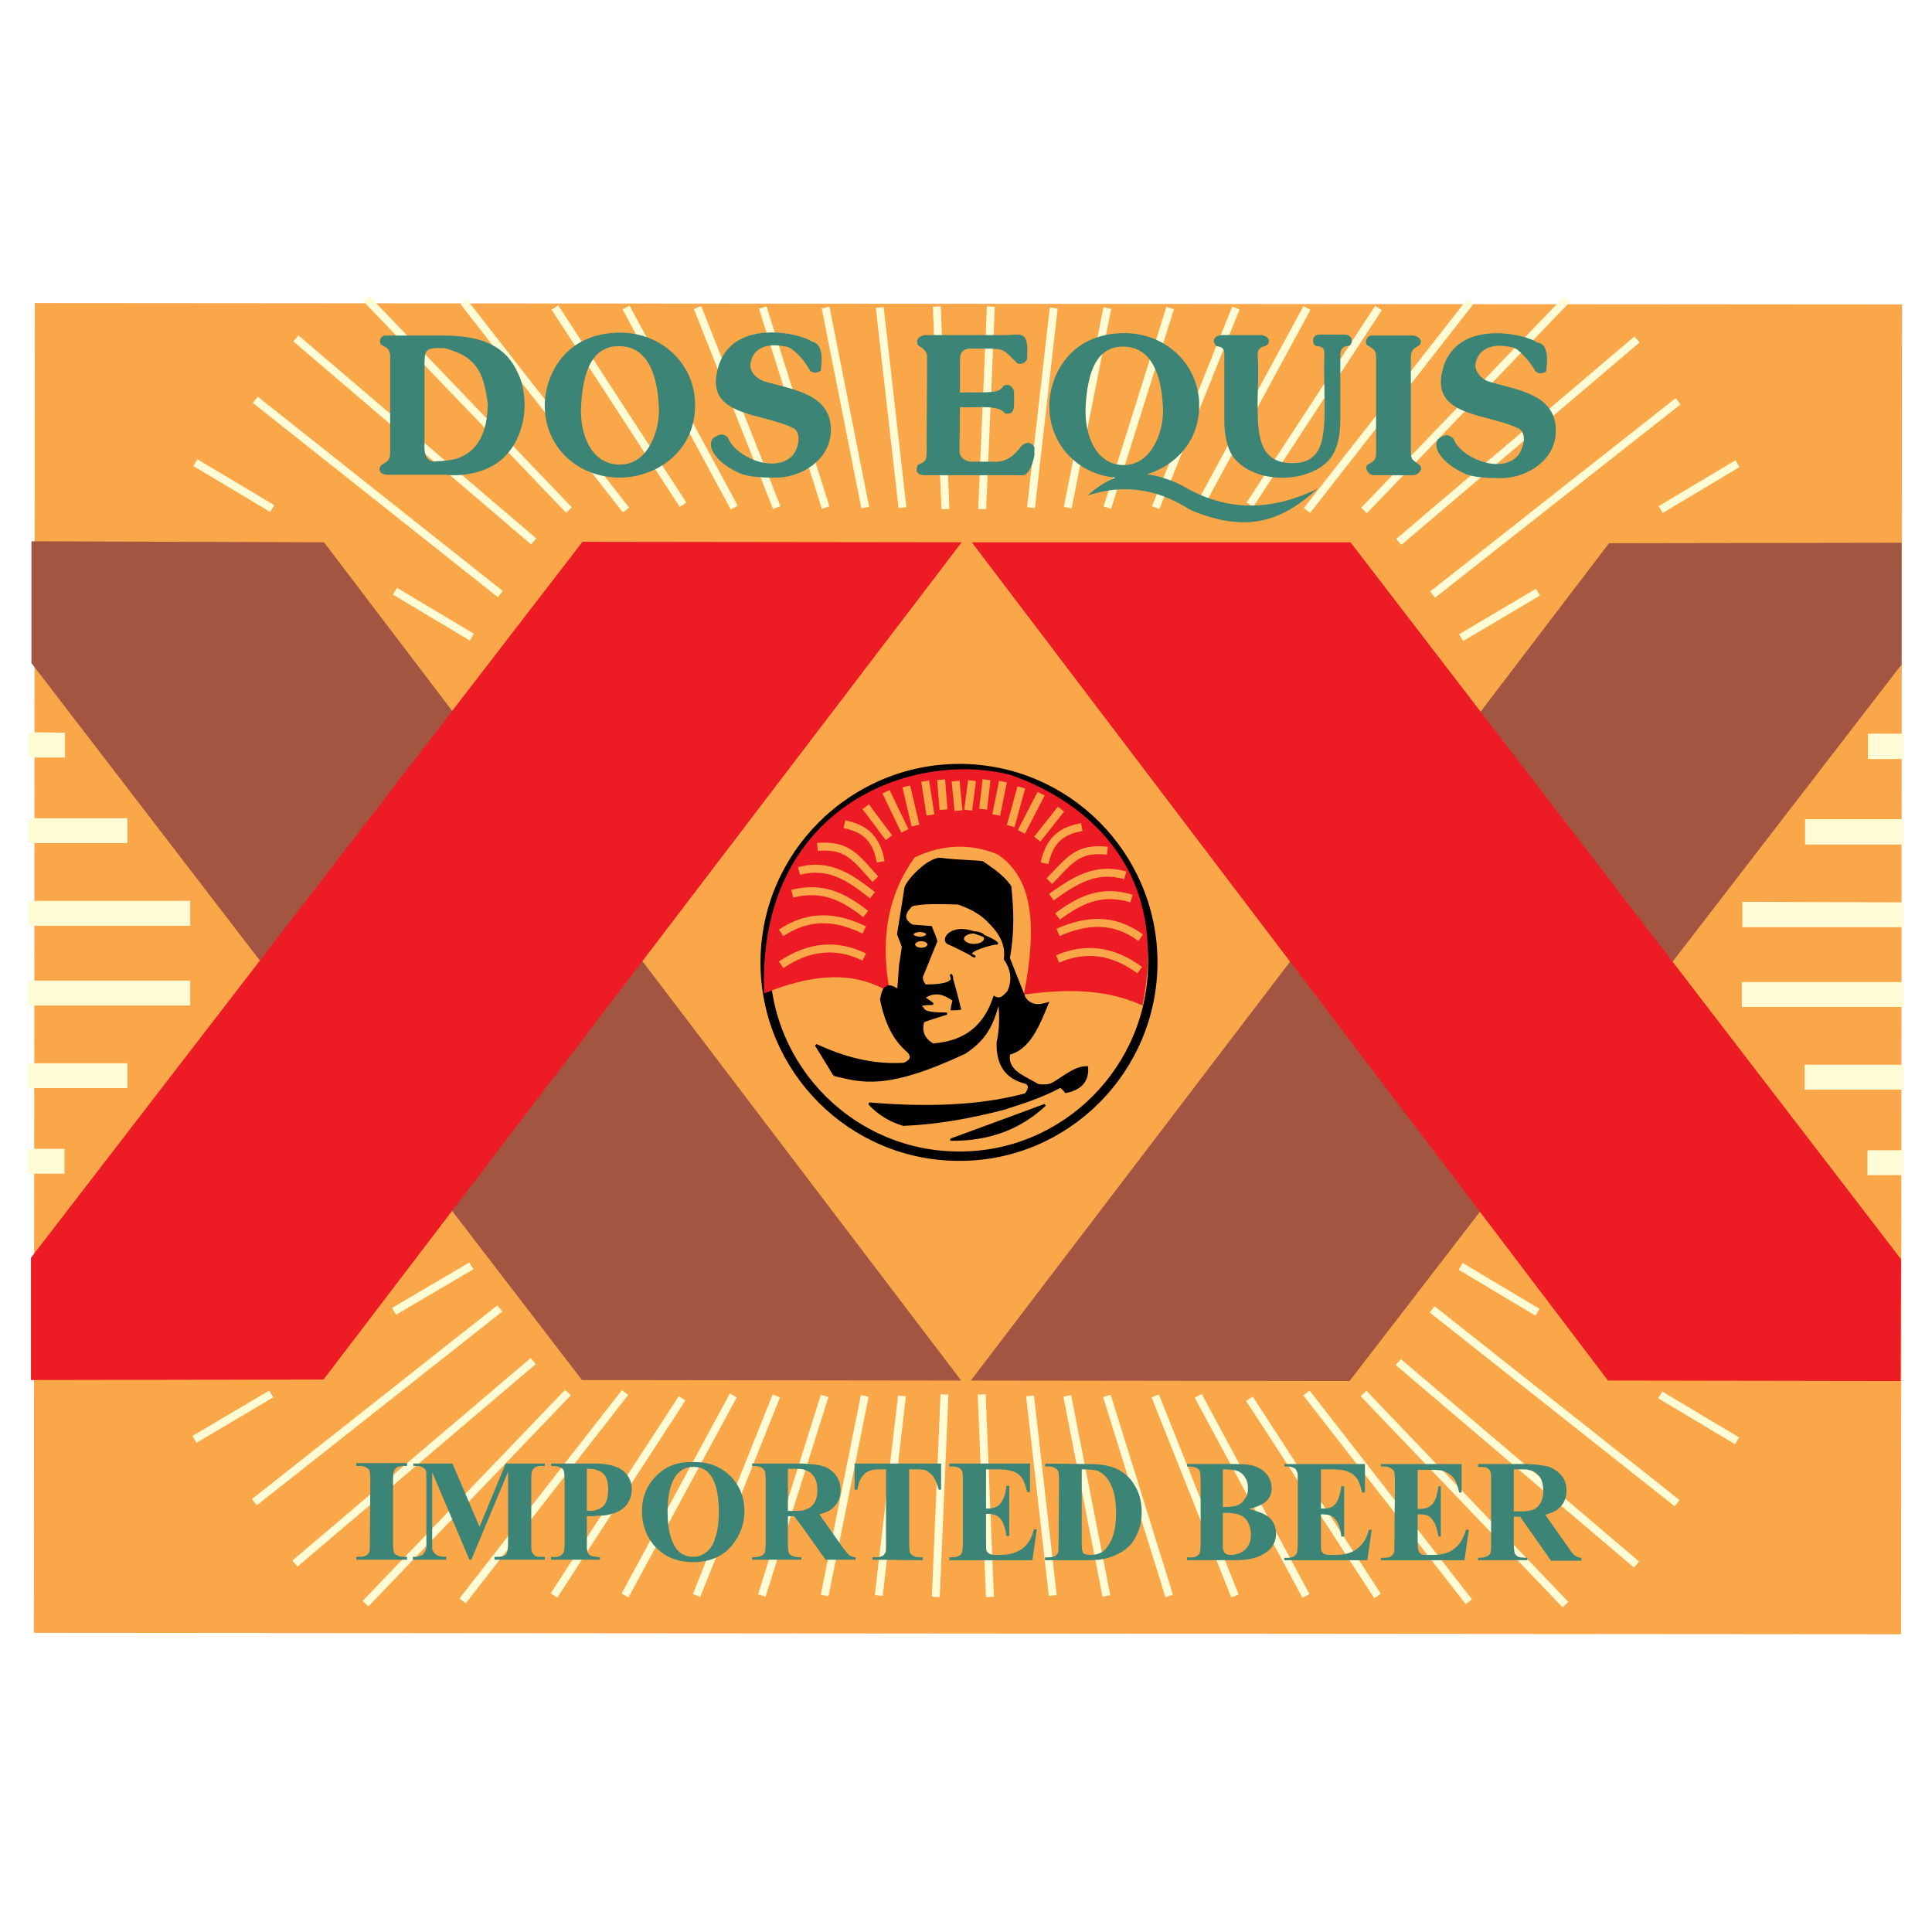 <?xml version="1.0" encoding="utf-8"?>
<!-- Generator: Adobe Illustrator 13.0.0, SVG Export Plug-In . SVG Version: 6.00 Build 14948)  -->
<!DOCTYPE svg PUBLIC "-//W3C//DTD SVG 1.0//EN" "http://www.w3.org/TR/2001/REC-SVG-20010904/DTD/svg10.dtd">
<svg version="1.0" id="Layer_1" xmlns="http://www.w3.org/2000/svg" xmlns:xlink="http://www.w3.org/1999/xlink" x="0px" y="0px"
	 width="192.756px" height="192.756px" viewBox="0 0 192.756 192.756" enable-background="new 0 0 192.756 192.756"
	 xml:space="preserve">
<g>
	<polygon fill-rule="evenodd" clip-rule="evenodd" fill="#FFFFFF" points="0,0 192.756,0 192.756,192.756 0,192.756 0,0 	"/>
	
		<polygon fill-rule="evenodd" clip-rule="evenodd" fill="#FAA74A" stroke="#FAA74A" stroke-width="0.216" stroke-miterlimit="2.613" points="
		3.582,30.343 189.656,30.487 189.56,162.943 3.485,162.799 3.582,30.343 3.582,30.343 	"/>
	
		<polygon fill-rule="evenodd" clip-rule="evenodd" fill="#A25641" stroke="#A25641" stroke-width="0.216" stroke-miterlimit="2.613" points="
		58.117,137.58 95.679,137.629 32.272,54.211 3.245,54.114 3.245,66.121 58.117,137.58 58.117,137.58 	"/>
	
		<polygon fill-rule="evenodd" clip-rule="evenodd" fill="#ED1C24" stroke="#ED1C24" stroke-width="0.216" stroke-miterlimit="2.613" points="
		58.165,54.163 95.727,54.211 32.224,137.532 3.196,137.58 3.196,125.525 58.165,54.163 58.165,54.163 	"/>
	
		<polygon fill-rule="evenodd" clip-rule="evenodd" fill="#A25641" stroke="#A25641" stroke-width="0.216" stroke-miterlimit="2.613" points="
		134.591,137.677 97.077,137.629 160.58,54.308 189.607,54.259 189.607,66.266 134.591,137.677 134.591,137.677 	"/>
	
		<polygon fill-rule="evenodd" clip-rule="evenodd" fill="#ED1C24" stroke="#ED1C24" stroke-width="0.216" stroke-miterlimit="2.613" points="
		134.688,54.211 97.173,54.211 160.484,137.629 189.512,137.677 189.56,125.67 134.688,54.211 134.688,54.211 	"/>
	<path fill="none" stroke="#FFFCD5" stroke-width="0.792" stroke-miterlimit="2.613" d="M25.473,39.89L49.92,59.274
		 M29.523,33.766l23.724,20.252 M36.563,29.812l20.203,21.071 M46.255,30.102l16.201,20.782 M55.368,30.681l12.778,19.673
		 M62.457,30.681l10.801,19.962 M69.593,30.681L77.5,50.643 M76.102,30.681l6.269,19.962 M82.371,30.681l3.954,19.962
		 M87.771,30.681l2.267,19.962 M19.494,46.159l7.667,4.581 M39.408,58.985l7.667,4.581 M167.428,40.035l-24.495,19.288
		 M163.329,33.863l-23.771,20.204 M156.289,29.909l-20.203,21.023 M146.646,30.15l-16.25,20.782 M137.532,30.729l-12.826,19.625
		 M130.396,30.729l-10.801,19.915 M123.308,30.729l-8.004,19.915 M116.75,30.729l-6.269,19.915 M110.481,30.729l-3.954,19.915
		 M105.129,30.729l-2.266,19.915 M173.358,46.255l-7.667,4.581 M153.444,59.081l-7.667,4.533 M93.461,30.584l0.868,20.204
		 M98.861,30.584l-0.868,20.204 M25.376,149.876l24.495-19.336 M29.427,156l23.772-20.204 M36.467,160.002l20.204-21.071
		 M46.159,159.712l16.201-20.781 M55.272,159.182l12.778-19.673 M62.36,159.182l10.801-19.962 M69.497,159.182l7.956-19.914
		 M76.006,159.182l6.268-19.914 M82.274,159.182l4.002-19.914 M87.675,159.182l2.314-19.914 M19.397,143.607l7.667-4.532
		 M39.312,130.83l7.715-4.533 M167.331,149.973l-24.447-19.336 M163.28,156.096l-23.771-20.203 M156.192,160.099l-20.155-21.072
		 M146.549,159.809l-16.201-20.83 M137.436,159.23l-12.777-19.673 M130.299,159.23l-10.752-19.963 M123.211,159.23l-7.956-19.963
		 M116.653,159.23l-6.22-19.963 M110.386,159.23l-3.906-19.963 M105.033,159.182l-2.267-19.914 M173.31,143.752l-7.666-4.58
		 M153.396,130.926l-7.666-4.58 M93.364,159.326l0.868-20.203 M98.765,159.326l-0.819-20.203"/>
	
		<polygon fill-rule="evenodd" clip-rule="evenodd" fill="#FFFCD5" stroke="#FFFCD5" stroke-width="0.216" stroke-miterlimit="2.613" points="
		2.955,73.161 6.378,73.209 6.378,75.475 2.955,75.475 2.955,73.161 2.955,73.161 	"/>
	
		<polygon fill-rule="evenodd" clip-rule="evenodd" fill="#FFFCD5" stroke="#FFFCD5" stroke-width="0.216" stroke-miterlimit="2.613" points="
		2.955,81.744 12.599,81.744 12.599,84.01 2.955,84.01 2.955,81.744 2.955,81.744 	"/>
	
		<polygon fill-rule="evenodd" clip-rule="evenodd" fill="#FFFCD5" stroke="#FFFCD5" stroke-width="0.216" stroke-miterlimit="2.613" points="
		2.955,89.989 18.867,89.989 18.867,92.255 2.955,92.255 2.955,89.989 2.955,89.989 	"/>
	
		<polygon fill-rule="evenodd" clip-rule="evenodd" fill="#FFFCD5" stroke="#FFFCD5" stroke-width="0.216" stroke-miterlimit="2.613" points="
		2.907,116.991 6.33,116.991 6.33,114.725 2.907,114.725 2.907,116.991 2.907,116.991 	"/>
	
		<polygon fill-rule="evenodd" clip-rule="evenodd" fill="#FFFCD5" stroke="#FFFCD5" stroke-width="0.216" stroke-miterlimit="2.613" points="
		2.907,108.456 12.599,108.456 12.599,106.19 2.907,106.19 2.907,108.456 2.907,108.456 	"/>
	
		<polygon fill-rule="evenodd" clip-rule="evenodd" fill="#FFFCD5" stroke="#FFFCD5" stroke-width="0.216" stroke-miterlimit="2.613" points="
		2.907,100.211 18.867,100.211 18.867,97.944 2.907,97.944 2.907,100.211 2.907,100.211 	"/>
	
		<polygon fill-rule="evenodd" clip-rule="evenodd" fill="#FFFCD5" stroke="#FFFCD5" stroke-width="0.216" stroke-miterlimit="2.613" points="
		189.849,73.305 186.474,73.305 186.474,75.62 189.849,75.62 189.849,73.305 189.849,73.305 	"/>
	
		<polygon fill-rule="evenodd" clip-rule="evenodd" fill="#FFFCD5" stroke="#FFFCD5" stroke-width="0.216" stroke-miterlimit="2.613" points="
		189.849,81.84 180.205,81.84 180.205,84.155 189.849,84.155 189.849,81.84 189.849,81.84 	"/>
	
		<polygon fill-rule="evenodd" clip-rule="evenodd" fill="#FFFCD5" stroke="#FFFCD5" stroke-width="0.216" stroke-miterlimit="2.613" points="
		189.849,90.133 173.937,90.085 173.937,92.4 189.849,92.4 189.849,90.133 189.849,90.133 	"/>
	
		<polygon fill-rule="evenodd" clip-rule="evenodd" fill="#FFFCD5" stroke="#FFFCD5" stroke-width="0.216" stroke-miterlimit="2.613" points="
		189.849,117.136 186.425,117.136 186.425,114.869 189.849,114.869 189.849,117.136 189.849,117.136 	"/>
	
		<polygon fill-rule="evenodd" clip-rule="evenodd" fill="#FFFCD5" stroke="#FFFCD5" stroke-width="0.216" stroke-miterlimit="2.613" points="
		189.849,108.601 180.157,108.601 180.157,106.335 189.849,106.335 189.849,108.601 189.849,108.601 	"/>
	
		<polygon fill-rule="evenodd" clip-rule="evenodd" fill="#FFFCD5" stroke="#FFFCD5" stroke-width="0.216" stroke-miterlimit="2.613" points="
		189.849,100.355 173.889,100.355 173.889,98.09 189.849,98.09 189.849,100.355 189.849,100.355 	"/>
	<path fill="none" stroke="#000000" stroke-width="0.936" stroke-miterlimit="2.613" d="M95.679,115.352
		c10.656,0.048,19.335-8.68,19.335-19.335c0-10.656-8.631-19.335-19.287-19.335c-10.656,0-19.384,8.679-19.384,19.335
		C76.343,106.672,85.022,115.352,95.679,115.352 M95.679,115.352L95.679,115.352"/>
	
		<path fill-rule="evenodd" clip-rule="evenodd" fill="#ED1C24" stroke="#ED1C24" stroke-width="0.216" stroke-miterlimit="2.613" d="
		M100.741,77.404c-9.739-2.459-25.025,3.183-24.398,21.553c4.436-1.783,8.631-2.314,12.296-0.145
		c-1.013-5.593,0.048-9.933,2.555-13.356c2.845-1.351,5.642-1.447,8.438-0.29c2.651,1.881,4.34,5.256,2.651,13.935
		c4.051-0.53,7.956-0.578,11.621,1.062C116.75,85.89,107.106,79.574,100.741,77.404L100.741,77.404L100.741,77.404L100.741,77.404z"
		/>
	<path fill="none" stroke="#FAA74A" stroke-width="0.792" stroke-miterlimit="2.613" d="M77.935,96.257
		c2.797-1.881,5.545-2.122,8.293-0.771 M77.935,93.075c2.797-1.881,5.545-1.64,8.293-0.29 M79.043,89.169
		c3.038-0.771,5.111,0.29,7.329,2.025 M79.718,86.903c3.038-0.819,5.111,0.675,7.33,2.411 M81.551,84.492
		c3.038-0.241,3.81,1.061,5.786,3.23 M84.251,82.226c1.688,0.386,3.134,1.061,3.617,3.761 M86.373,80.49l2.315,3.085 M88.398,78.995
		l1.88,3.906 M90.423,78.465l0.916,3.906 M92.303,77.935l0.531,3.375 M93.895,77.79l0.241,2.99 M95.341,77.935l0.29,2.941
		 M113.712,96.788c-2.7-1.977-5.4-2.314-8.197-1.109 M113.809,93.557c-2.7-1.977-5.4-1.784-8.245-0.53 M112.893,89.651
		c-2.989-0.916-5.111,0.097-7.378,1.784 M112.266,87.337c-2.941-0.868-5.062,0.531-7.377,2.17 M110.481,84.878
		c-2.989-0.338-3.761,0.964-5.786,3.038 M107.926,82.515c-1.688,0.337-3.134,0.964-3.713,3.616 M105.853,80.731l-2.362,2.99
		 M103.876,79.188l-1.978,3.809 M101.898,78.562l-1.061,3.857 M100.066,77.982l-0.675,3.327 M98.427,77.79l-0.337,2.941
		 M96.98,77.886l-0.385,2.941"/>
	<path fill-rule="evenodd" clip-rule="evenodd" d="M99.536,87.096c0.434,0.386,0.868,0.82,1.254,1.35
		c0.24,2.218,0.337,4.581-0.145,7.136c0.53,1.35,1.061,2.7,1.591,4.002c0.627,0.868,1.446,0.771,2.267,0.53
		c-0.916,2.267-1.833,4.484-3.81,5.015c-0.193,0.772,0.145,1.495,1.013,2.073c0.627,0.386,1.254,0.724,1.881,1.062
		c0.723,0.097,1.253,0,1.591-0.241c1.061-0.627,2.17-1.591,3.278-1.543c0,0.048,0,0.097,0,0.145l0,0v0.193l0,0
		c-0.048,1.157-0.723,1.832-2.121,2.121c-0.145-0.192-0.338-0.386-0.53-0.53c-1.784,0.964-3.713,1.591-5.689,2.218
		c-0.193,0.049-0.386,0.097-0.579,0.145l0,0v-0.964l0,0c0.964-0.193,1.929-0.386,2.797-0.627c0.434-0.579,0.434-0.964,0-1.157
		c-1.688-0.435-2.846-1.495-2.797-4.002c0.338-1.543,0.289-2.894,0.145-4.243c-0.048,0.192-0.097,0.337-0.145,0.53l0,0v-0.724l0,0
		c0.482,0.097,0.724-0.338,1.061-0.627c0.579-1.302,0.289-2.362-0.337-3.278c0.145-1.013-0.145-1.929-0.724-2.749l0,0V87.096
		L99.536,87.096L99.536,87.096L99.536,87.096z M99.536,113.037c1.832-0.578,3.375-1.543,4.726-2.797c0,0-2.363,0.868-4.726,1.736
		l0,0V113.037L99.536,113.037L99.536,113.037z M96.933,85.89c0.578,0.048,1.061,0.097,1.108,0.145
		c0.338,0.241,0.916,0.579,1.495,1.061l0,0v5.834l0,0c-0.241-0.289-0.482-0.53-0.724-0.819c-0.481-0.531-1.108-1.013-1.88-1.398l0,0
		V85.89L96.933,85.89L96.933,85.89L96.933,85.89z M99.536,110.771c-0.868,0.241-1.735,0.435-2.604,0.579l0,0v-1.205l0,0
		c0.916-0.097,1.784-0.241,2.604-0.338l0,0V110.771L99.536,110.771L99.536,110.771L99.536,110.771z M99.536,100.308
		c-0.435,1.446-0.916,2.893-2.604,4.243l0,0v-1.64l0,0c1.108-0.819,1.832-2.025,2.266-3.423c0.097,0.048,0.241,0.096,0.338,0.096
		l0,0V100.308L99.536,100.308L99.536,100.308L99.536,100.308z M99.536,111.977v1.061l0,0c-0.819,0.289-1.688,0.482-2.604,0.578l0,0
		v-0.675l0,0C97.704,112.651,98.62,112.313,99.536,111.977L99.536,111.977L99.536,111.977L99.536,111.977L99.536,111.977z
		 M96.933,95.245L96.933,95.245L96.933,95.245c0.337,0.193,0.434,0.241,0.096,0.097C96.98,95.293,96.933,95.293,96.933,95.245
		L96.933,95.245L96.933,95.245L96.933,95.245L96.933,95.245z M96.933,95.004c0.337-0.434,2.266-0.917,2.459-0.868
		c0.289,0.096-0.097-0.434-2.363-1.157c-0.048,0-0.048-0.048-0.096-0.048l0,0v0.097l0,0c0.096,0,0.145,0,0.241,0
		c0.627,0,1.109,0.289,1.109,0.626c0,0.338-0.481,0.627-1.109,0.627c-0.096,0-0.145,0-0.241,0l0,0V95.004L96.933,95.004
		L96.933,95.004z M91.773,86.758c0.724-0.675,1.591-1.157,2.17-1.061c0.771,0.097,2.073,0.145,2.99,0.193l0,0v4.822l0,0
		c-0.386-0.241-0.868-0.386-1.351-0.579c-1.398-0.048-2.796-0.048-3.809,0.048l0,0V86.758L91.773,86.758L91.773,86.758
		L91.773,86.758z M96.933,111.35c-1.688,0.337-3.375,0.627-5.16,0.771l0,0v-1.784l0,0c1.88,0,3.617-0.048,5.16-0.192l0,0V111.35
		L96.933,111.35L96.933,111.35L96.933,111.35z M96.933,104.551c-0.193,0.192-0.434,0.337-0.675,0.482
		c-1.736,0.819-3.23,1.398-4.484,1.832l0,0V94.666l0,0c0.048,0,0.097,0,0.145,0c0.385,0,0.723-0.193,0.723-0.434
		c0-0.241-0.338-0.434-0.723-0.434c-0.048,0-0.097,0-0.145,0.048l0,0v-0.289l0,0c0.434,0,0.724-0.145,0.724-0.337
		c0-0.193-0.29-0.338-0.724-0.338l0,0l0,0v-0.434l0,0c0.386,0,0.771,0.048,1.109,0.048c0.193,0.482,0.386,0.916,0.53,1.398
		c-0.434,1.109-0.916,2.218-1.35,3.327c-0.193,0.289-0.096,0.675,0.241,1.108c2.17,0,3.038-0.386,2.556-1.108
		c0.337,1.157,0.626,2.267,0.916,3.423c-0.29,0.049-0.579,0.049-0.82,0.049c0.048-0.289,0.096-0.579,0.193-0.916
		c-0.868-0.579-1.784-1.062-2.99-0.241c0.338,0.192,0.627,0.434,0.917,0.627c-1.109,0-1.447,0.096-1.013,0.434
		c0.145,0.482,1.206,0.53,2.411,0.53c-0.771,0.241-1.591,0.482-2.362,0.771c-0.29,1.013,0.048,1.784,0.964,2.314
		c1.639-0.145,2.893-0.578,3.857-1.302l0,0V104.551L96.933,104.551L96.933,104.551L96.933,104.551z M96.933,92.93
		c-2.17-0.627-3.038,0.916-2.266,1.206c0.53,0.193,1.688,0.82,2.266,1.109l0,0l0,0l0,0c-0.097-0.048-0.097-0.145,0-0.241l0,0V94.28
		l0,0c-0.482-0.096-0.868-0.337-0.868-0.627c0-0.289,0.385-0.53,0.868-0.626l0,0V92.93L96.933,92.93L96.933,92.93L96.933,92.93z
		 M96.933,112.94v0.675l0,0c-0.675,0.049-1.398,0.097-2.122,0.097C94.811,113.712,95.679,113.375,96.933,112.94L96.933,112.94
		L96.933,112.94L96.933,112.94z M83.238,107.251c-0.626-1.013-1.206-1.978-1.832-2.989c2.652,1.205,5.449,2.073,8.776,1.88
		c0.82-0.337,0.916-0.819,0.289-1.35c-1.206-1.061-2.073-2.652-2.556-5.063c0.145-1.013,0.482-1.832,1.688-0.916
		c0.096-0.819,0.145-1.639,0.193-2.458c0.096-0.627,0.192-1.254,0.289-1.881c-0.145-0.434-0.289-0.82-0.482-1.253
		c0.241-1.543,0.626-3.81,0.723-4.581c0.096-0.386,0.723-1.205,1.446-1.88l0,0v3.423l0,0c-0.289,0.048-0.579,0.097-0.819,0.145
		c-0.675,0.675-1.061,1.35,0.048,2.025c0.241,0.048,0.53,0.048,0.771,0.097l0,0v0.434l0,0c-0.386,0-0.723,0.145-0.723,0.338
		c0,0.192,0.337,0.337,0.723,0.337l0,0l0,0v0.289l0,0c-0.337,0-0.579,0.193-0.579,0.386c0,0.241,0.241,0.386,0.579,0.434l0,0v12.199
		l0,0C87.289,108.36,85.36,107.733,83.238,107.251L83.238,107.251L83.238,107.251L83.238,107.251L83.238,107.251z M91.773,112.121
		c-0.53,0.048-1.061,0.048-1.639,0.097c-1.302-0.386-2.459-1.062-3.424-2.122c1.833,0.145,3.52,0.241,5.063,0.241l0,0V112.121
		L91.773,112.121L91.773,112.121z"/>
	<path fill="none" stroke="#000000" stroke-width="0.216" stroke-miterlimit="2.613" d="M83.238,107.251
		c-0.626-1.013-1.206-1.978-1.832-2.989c2.652,1.205,5.449,2.073,8.776,1.88c0.82-0.337,0.916-0.819,0.289-1.35
		c-1.206-1.061-2.073-2.652-2.556-5.063c0.145-1.013,0.482-1.832,1.688-0.916c0.096-0.819,0.145-1.639,0.193-2.458
		c0.096-0.627,0.192-1.254,0.289-1.881c-0.145-0.434-0.289-0.82-0.482-1.253c0.241-1.543,0.626-3.81,0.723-4.581
		c0.145-0.771,2.411-3.134,3.616-2.941c1.254,0.193,3.954,0.241,4.098,0.338c0.579,0.434,1.929,1.205,2.749,2.411
		c0.24,2.218,0.337,4.581-0.145,7.136c0.53,1.35,1.061,2.7,1.591,4.002c0.627,0.868,1.446,0.771,2.267,0.53
		c-0.916,2.267-1.833,4.484-3.81,5.015c-0.193,0.772,0.145,1.495,1.013,2.073c0.627,0.386,1.254,0.724,1.881,1.062
		c0.723,0.097,1.253,0,1.591-0.241c1.061-0.627,2.17-1.591,3.278-1.543c0.097,1.351-0.626,2.17-2.121,2.459
		c-0.145-0.192-0.338-0.386-0.53-0.53c-1.784,0.964-3.713,1.591-5.689,2.218c-3.183,0.819-6.462,1.447-9.981,1.592
		c-1.302-0.386-2.459-1.062-3.424-2.122c6.992,0.579,11.813,0.097,15.623-0.916c0.434-0.579,0.434-0.964,0-1.157
		c-1.688-0.435-2.846-1.495-2.797-4.002c0.338-1.543,0.289-2.894,0.145-4.243c-0.53,1.832-0.964,3.664-3.423,5.256
		C88.35,108.746,85.939,107.878,83.238,107.251 M83.238,107.251L83.238,107.251L83.238,107.251 M94.811,113.712
		c4.05,0.048,7.087-1.253,9.451-3.472C104.262,110.24,94.859,113.712,94.811,113.712 M94.811,113.712L94.811,113.712L94.811,113.712
		 M100.597,98.957c-0.386,0.338-0.675,0.917-1.398,0.531c-0.867,2.651-2.651,4.483-6.123,4.725c-0.917-0.53-1.254-1.302-0.964-2.314
		c0.771-0.289,1.591-0.53,2.362-0.771c-1.205,0-2.266-0.048-2.411-0.53c-0.434-0.338-0.096-0.434,1.013-0.434
		c-0.29-0.193-0.579-0.435-0.917-0.627c1.206-0.82,2.122-0.338,2.99,0.241c-0.097,0.337-0.145,0.627-0.193,0.916
		c0.241,0,0.53,0,0.82-0.049c-0.29-1.156-0.579-2.266-0.916-3.423c0.482,0.723-0.386,1.108-2.556,1.108
		c-0.337-0.434-0.434-0.819-0.241-1.108c0.434-1.109,0.916-2.218,1.35-3.327c-0.145-0.482-0.337-0.916-0.53-1.398
		c-0.627-0.048-1.254-0.096-1.88-0.145c-1.109-0.675-0.724-1.35-0.048-2.025c0.964-0.29,2.748-0.241,4.628-0.193
		c1.447,0.482,2.508,1.158,3.23,1.978c1.013,1.012,1.64,2.169,1.447,3.568C100.886,96.595,101.176,97.655,100.597,98.957
		 M100.597,98.957L100.597,98.957L100.597,98.957 M91.773,92.882c0.434,0,0.724,0.145,0.724,0.338c0,0.192-0.29,0.337-0.724,0.337
		c-0.386,0-0.723-0.145-0.723-0.337C91.05,93.027,91.387,92.882,91.773,92.882 M91.773,92.882L91.773,92.882L91.773,92.882
		 M91.918,93.798c0.385,0,0.723,0.193,0.723,0.434c0,0.241-0.338,0.434-0.723,0.434c-0.386,0-0.724-0.193-0.724-0.434
		C91.194,93.991,91.532,93.798,91.918,93.798 M91.918,93.798L91.918,93.798L91.918,93.798 M97.029,92.979
		c2.266,0.723,2.652,1.253,2.363,1.157c-0.241-0.048-3.279,0.771-2.363,1.206c0.917,0.434-1.543-0.868-2.362-1.206
		C93.847,93.846,94.811,92.255,97.029,92.979 M97.029,92.979L97.029,92.979L97.029,92.979 M97.173,93.027
		c0.627,0,1.109,0.289,1.109,0.626c0,0.338-0.481,0.627-1.109,0.627c-0.626,0-1.108-0.289-1.108-0.627
		C96.065,93.316,96.547,93.027,97.173,93.027 M97.173,93.027L97.173,93.027"/>
	<path fill-rule="evenodd" clip-rule="evenodd" fill="#3C8476" d="M152.479,152.479v-1.735l0,0c0.193-0.049,0.338-0.097,0.435-0.097
		c0.337-0.145,0.578-0.338,0.771-0.675c0.192-0.338,0.289-0.724,0.289-1.206c0-0.771-0.193-1.302-0.53-1.64
		c-0.241-0.241-0.53-0.386-0.965-0.481l0,0v-0.579l0,0c0.868,0.049,1.543,0.145,1.978,0.241c0.53,0.193,0.964,0.482,1.35,0.916
		c0.338,0.435,0.482,0.916,0.482,1.495c0,0.724-0.241,1.302-0.771,1.784c-0.338,0.289-0.771,0.481-1.351,0.627l0,0l2.314,3.278l0,0
		c0.29,0.435,0.482,0.675,0.627,0.771c0.193,0.145,0.434,0.241,0.676,0.241l0,0v0.289h-3.038L152.479,152.479L152.479,152.479
		L152.479,152.479z M152.479,146.066v0.579l0,0c-0.192-0.049-0.434-0.049-0.675-0.049l0,0h-0.771v4.195h0.386l0,0
		c0.434,0,0.771,0,1.061-0.048l0,0v1.735l-0.819-1.157h-0.627v2.652l0,0c0,0.53,0.048,0.868,0.097,1.013
		c0.048,0.145,0.192,0.24,0.337,0.337c0.146,0.049,0.435,0.097,0.916,0.097l0,0v0.241h-4.918v-0.241l0,0
		c0.435,0,0.724-0.048,0.868-0.145c0.192-0.049,0.289-0.193,0.337-0.289c0.097-0.145,0.097-0.482,0.097-1.013l0,0v-6.221l0,0
		c0-0.53,0-0.819-0.097-0.964c-0.048-0.145-0.145-0.241-0.337-0.338c-0.145-0.097-0.434-0.097-0.868-0.097l0,0v-0.289h4.437l0,0
		C152.143,146.066,152.335,146.066,152.479,146.066L152.479,146.066L152.479,146.066L152.479,146.066L152.479,146.066z
		 M123.26,155.662v-0.579l0,0c0.192-0.048,0.386-0.096,0.578-0.192c0.289-0.193,0.579-0.434,0.724-0.724
		c0.192-0.337,0.241-0.675,0.241-1.061c0-0.482-0.097-0.868-0.29-1.205c-0.192-0.386-0.481-0.627-0.867-0.771
		c-0.097-0.049-0.241-0.097-0.386-0.097l0,0v-0.771l0,0c0.096-0.048,0.192-0.097,0.241-0.097c0.337-0.145,0.578-0.386,0.723-0.675
		c0.193-0.241,0.289-0.579,0.289-1.013s-0.096-0.771-0.289-1.061c-0.145-0.29-0.386-0.482-0.675-0.627
		c-0.097-0.049-0.193-0.049-0.289-0.097l0,0v-0.627l0,0c1.013,0,1.688,0.097,2.121,0.289c0.482,0.193,0.819,0.482,1.109,0.868
		c0.241,0.386,0.386,0.82,0.386,1.254c0,0.482-0.145,0.868-0.482,1.254c-0.338,0.337-0.964,0.627-1.784,0.819
		c0.916,0.241,1.543,0.482,1.929,0.771c0.53,0.435,0.771,1.013,0.771,1.688c0,0.724-0.289,1.351-0.867,1.784
		c-0.724,0.579-1.736,0.868-3.135,0.868l0,0H123.26L123.26,155.662L123.26,155.662L123.26,155.662z M131.794,146.597v3.906h0.193
		l0,0c0.578,0.048,1.013-0.145,1.302-0.53s0.434-0.965,0.53-1.688l0,0h0.289v5.015h-0.289l0,0c-0.048-0.578-0.193-1.012-0.338-1.35
		c-0.192-0.337-0.434-0.578-0.675-0.724c-0.241-0.096-0.579-0.145-1.013-0.145l0,0v2.7l0,0c0,0.53,0,0.82,0.048,0.965
		c0.049,0.097,0.146,0.192,0.241,0.289c0.145,0.048,0.338,0.097,0.627,0.097l0,0h0.53l0,0c0.916,0,1.64-0.193,2.17-0.627
		c0.53-0.386,0.965-1.013,1.157-1.881l0,0h0.29l-0.435,3.038h-8.293v-0.241h0.289l0,0c0.289,0,0.53-0.048,0.675-0.145
		s0.241-0.193,0.289-0.338c0.049-0.145,0.097-0.434,0.097-0.916l0,0v-6.316l0,0c0-0.434,0-0.724-0.048-0.82
		c-0.049-0.145-0.145-0.289-0.241-0.385c-0.193-0.097-0.434-0.193-0.771-0.193l0,0h-0.289v-0.241h8.052v2.845h-0.289l0,0
		c-0.145-0.675-0.338-1.205-0.578-1.494c-0.241-0.29-0.579-0.531-1.062-0.676c-0.241-0.096-0.771-0.145-1.494-0.145l0,0H131.794
		L131.794,146.597L131.794,146.597L131.794,146.597z M141.438,146.646v3.905h0.193l0,0c0.627,0,1.061-0.192,1.35-0.578
		c0.29-0.386,0.435-0.965,0.53-1.688l0,0h0.241v5.015h-0.241l0,0c-0.096-0.53-0.192-1.012-0.386-1.35
		c-0.192-0.337-0.386-0.578-0.627-0.724c-0.24-0.096-0.578-0.145-1.061-0.145l0,0v2.7l0,0c0,0.53,0.049,0.82,0.097,0.965
		c0.048,0.097,0.097,0.192,0.241,0.289c0.097,0.097,0.337,0.097,0.578,0.097l0,0h0.579l0,0c0.916,0,1.64-0.193,2.17-0.627
		c0.53-0.386,0.916-1.013,1.157-1.881l0,0h0.289l-0.434,3.038h-8.342v-0.241h0.337l0,0c0.289,0,0.482-0.048,0.676-0.145
		c0.096-0.097,0.192-0.193,0.289-0.338c0.048-0.145,0.048-0.434,0.048-0.916l0,0l0.049-6.316l0,0c0-0.434-0.049-0.675-0.049-0.771
		c-0.048-0.193-0.145-0.338-0.289-0.386c-0.145-0.145-0.386-0.241-0.724-0.241l0,0h-0.337v-0.241h8.052v2.845h-0.24l0,0
		c-0.145-0.675-0.338-1.205-0.579-1.494c-0.241-0.29-0.627-0.531-1.061-0.676c-0.289-0.096-0.771-0.096-1.495-0.096l0,0H141.438
		L141.438,146.646L141.438,146.646z M123.26,146.066v0.627l0,0c-0.29-0.048-0.724-0.097-1.254-0.097l0,0v3.762l0,0
		c0.53,0,0.964-0.049,1.254-0.097l0,0v0.771l0,0c-0.338-0.097-0.724-0.097-1.254-0.097l0,0v3.086v0.338l0,0
		c0,0.241,0.097,0.434,0.192,0.578c0.146,0.145,0.338,0.193,0.579,0.193c0.192,0,0.338,0,0.482-0.049l0,0v0.579h-4.822v-0.289l0,0
		c0.435,0.048,0.771,0,0.916-0.097s0.289-0.193,0.338-0.338c0.048-0.096,0.097-0.434,0.097-0.964l0,0v-6.221l0,0
		c0-0.53-0.049-0.868-0.097-1.013c-0.049-0.096-0.193-0.24-0.338-0.289c-0.145-0.097-0.481-0.145-0.916-0.145l0,0v-0.241h4.629l0,0
		C123.115,146.066,123.211,146.066,123.26,146.066L123.26,146.066L123.26,146.066L123.26,146.066L123.26,146.066z M109.662,155.614
		v-0.627l0,0c0.386-0.145,0.627-0.386,0.819-0.676c0.579-0.723,0.868-1.832,0.868-3.375c0-1.254-0.193-2.218-0.579-2.941
		c-0.289-0.578-0.675-0.964-1.108-1.157l0,0v-0.723l0,0c0.627,0.048,1.205,0.192,1.639,0.386c0.868,0.385,1.495,0.964,1.93,1.735
		c0.481,0.771,0.675,1.688,0.675,2.652c0,0.675-0.097,1.302-0.338,1.88c-0.192,0.53-0.482,1.013-0.819,1.398
		c-0.338,0.338-0.771,0.676-1.206,0.868c-0.434,0.241-1.012,0.435-1.591,0.53C109.854,155.565,109.759,155.614,109.662,155.614
		L109.662,155.614L109.662,155.614L109.662,155.614z M109.662,146.115v0.723l0,0c0-0.048,0-0.048,0-0.048
		c-0.338-0.145-0.916-0.193-1.736-0.193l0,0v7.475l0,0c0,0.434,0.049,0.675,0.097,0.723c0,0.097,0.097,0.193,0.145,0.241
		c0.145,0.048,0.338,0.097,0.579,0.097c0.337,0,0.675-0.049,0.916-0.145l0,0v0.627l0,0c-0.241,0-0.627,0.048-1.061,0.048l0,0h-4.34
		v-0.289h0.337l0,0c0.29,0,0.482-0.049,0.627-0.097c0.145-0.097,0.289-0.241,0.338-0.386c0.048-0.097,0.048-0.386,0.048-0.868l0,0
		l0.049-6.316l0,0c0-0.53-0.049-0.82-0.097-0.916c-0.049-0.145-0.145-0.241-0.338-0.338c-0.145-0.097-0.337-0.145-0.627-0.145l0,0
		h-0.337l0.048-0.289l4.292,0.048l0,0C108.987,146.066,109.324,146.066,109.662,146.115L109.662,146.115L109.662,146.115
		L109.662,146.115L109.662,146.115z M85.312,155.614v-0.241l0,0h0.049l0,0v0.241H85.312L85.312,155.614L85.312,155.614
		L85.312,155.614z M85.312,148.622h0.241l0,0c0.097-0.723,0.338-1.254,0.772-1.64c0.289-0.241,0.771-0.386,1.398-0.386l0,0h0.675
		v7.378l0,0c0,0.482,0,0.819-0.048,0.916c-0.096,0.145-0.193,0.289-0.29,0.337c-0.192,0.097-0.434,0.146-0.675,0.146l0,0h-0.337
		v0.241l5.015,0.048v-0.289h-0.29l0,0c-0.289,0-0.482-0.049-0.675-0.146c-0.145-0.096-0.241-0.192-0.29-0.289
		c-0.048-0.145-0.096-0.434-0.096-0.964l0,0v-7.378h0.723l0,0c0.434,0,0.771,0.049,0.964,0.097c0.29,0.192,0.531,0.386,0.723,0.627
		c0.193,0.289,0.386,0.724,0.53,1.302l0,0h0.242v-2.604h-8.583V148.622L85.312,148.622L85.312,148.622L85.312,148.622z
		 M98.379,146.597v3.906h0.192l0,0c0.579,0,1.062-0.193,1.303-0.579c0.289-0.386,0.481-0.964,0.53-1.688l0,0h0.289v5.015h-0.289l0,0
		c-0.049-0.53-0.193-0.964-0.338-1.35c-0.192-0.338-0.386-0.579-0.627-0.676c-0.241-0.145-0.627-0.192-1.061-0.192l0,0v2.7l0,0
		c0,0.53,0,0.868,0.048,0.964c0.049,0.146,0.145,0.241,0.241,0.29c0.145,0.096,0.338,0.145,0.627,0.145l0,0h0.579l0,0
		c0.867,0,1.591-0.241,2.121-0.627c0.579-0.434,0.965-1.061,1.157-1.929l0,0h0.289l-0.434,3.086h-8.293v-0.289h0.29l0,0
		c0.289,0,0.53-0.049,0.675-0.146c0.145-0.048,0.241-0.192,0.29-0.337c0.048-0.097,0.097-0.434,0.097-0.868l0,0v-6.364l0,0
		c0-0.435,0-0.676-0.049-0.772c-0.048-0.192-0.145-0.289-0.241-0.385c-0.193-0.146-0.434-0.193-0.771-0.193l0,0h-0.29v-0.289h8.052
		v2.845h-0.289l0,0c-0.145-0.675-0.338-1.157-0.579-1.495c-0.24-0.289-0.578-0.53-1.061-0.627c-0.241-0.096-0.771-0.145-1.495-0.145
		l0,0H98.379L98.379,146.597L98.379,146.597z M85.312,146.019v2.604h-0.048v-2.604H85.312L85.312,146.019L85.312,146.019
		L85.312,146.019z M85.312,155.373c-0.241-0.049-0.434-0.097-0.626-0.241c-0.096-0.097-0.337-0.386-0.627-0.771l0,0l-2.314-3.279
		l0,0c0.579-0.145,1.061-0.337,1.35-0.627c0.53-0.481,0.771-1.061,0.771-1.784c0-0.578-0.145-1.061-0.482-1.494
		c-0.337-0.435-0.771-0.771-1.351-0.916c-0.434-0.145-1.061-0.193-1.929-0.241l0,0v0.578l0,0c0.386,0.097,0.724,0.241,0.917,0.482
		c0.337,0.338,0.53,0.868,0.53,1.591c0,0.53-0.096,0.917-0.289,1.254c-0.193,0.29-0.434,0.53-0.771,0.627
		c-0.097,0.048-0.241,0.097-0.386,0.145l0,0v1.736l2.267,3.183h2.941V155.373L85.312,155.373L85.312,155.373z M80.104,146.019v0.578
		l0,0c-0.241-0.048-0.482-0.048-0.723-0.048l0,0h-0.772v4.195h0.434l0,0c0.386,0,0.771,0,1.061-0.049l0,0v1.736l-0.868-1.157h-0.627
		v2.652l0,0c0,0.53,0.048,0.867,0.097,1.012c0.097,0.145,0.193,0.241,0.337,0.289c0.193,0.097,0.482,0.146,0.916,0.146l0,0v0.241
		h-4.918v-0.241l0,0c0.434,0,0.724-0.049,0.917-0.146c0.145-0.048,0.241-0.192,0.337-0.289c0.048-0.145,0.097-0.481,0.097-1.012l0,0
		v-6.221l0,0c0-0.53-0.048-0.868-0.097-0.965c-0.096-0.145-0.193-0.24-0.337-0.337c-0.193-0.097-0.482-0.145-0.917-0.145l0,0v-0.241
		h4.485l0,0C79.718,146.019,79.912,146.019,80.104,146.019L80.104,146.019L80.104,146.019L80.104,146.019L80.104,146.019z
		 M69.159,155.855v-0.531l0,0l0,0c0.482,0,0.868-0.145,1.206-0.386c0.434-0.289,0.771-0.771,0.964-1.446
		c0.241-0.627,0.386-1.495,0.386-2.604c0-1.254-0.145-2.219-0.386-2.845c-0.241-0.627-0.531-1.062-0.868-1.303
		c-0.386-0.289-0.82-0.386-1.302-0.386l0,0l0,0v-0.481l0,0c1.495-0.049,2.7,0.434,3.665,1.35c0.964,0.965,1.447,2.122,1.447,3.568
		c0,1.205-0.386,2.267-1.109,3.23C72.245,155.228,70.895,155.855,69.159,155.855L69.159,155.855L69.159,155.855L69.159,155.855
		L69.159,155.855z M69.159,145.874v0.481l0,0c-0.868,0-1.543,0.435-1.977,1.303c-0.386,0.771-0.579,1.832-0.579,3.182
		c0,1.64,0.29,2.846,0.868,3.665c0.386,0.53,0.964,0.819,1.688,0.819l0,0v0.531l0,0c-1.736,0-3.038-0.628-4.002-1.784
		c-0.723-0.917-1.109-2.025-1.109-3.279c0-1.446,0.482-2.604,1.446-3.568c0.964-0.964,2.17-1.398,3.616-1.35
		C69.11,145.874,69.11,145.874,69.159,145.874L69.159,145.874L69.159,145.874L69.159,145.874L69.159,145.874z M59.611,155.614v-0.29
		l0,0c0.097,0.049,0.145,0.049,0.241,0.049l0,0v0.241H59.611L59.611,155.614L59.611,155.614L59.611,155.614z M59.611,151.226v-0.627
		l0,0c0.241-0.048,0.434-0.192,0.627-0.385c0.289-0.338,0.434-0.868,0.434-1.592c0-0.723-0.145-1.254-0.434-1.543
		c-0.193-0.193-0.386-0.338-0.627-0.386l0,0v-0.675l0,0c1.158,0.048,2.025,0.289,2.556,0.723c0.579,0.482,0.868,1.109,0.868,1.833
		c0,0.626-0.193,1.157-0.579,1.64c-0.386,0.434-0.916,0.723-1.591,0.867C60.576,151.178,60.142,151.226,59.611,151.226
		L59.611,151.226L59.611,151.226L59.611,151.226z M40.614,155.324v0.29h-5.063v-0.29h0.337l0,0c0.289,0,0.482-0.048,0.675-0.145
		c0.096-0.048,0.192-0.192,0.289-0.337c0.048-0.097,0.048-0.386,0.048-0.868l0,0l0.048-6.316l0,0c0-0.531-0.048-0.82-0.097-0.965
		c-0.048-0.097-0.145-0.192-0.337-0.289c-0.145-0.097-0.338-0.145-0.627-0.145l0,0h-0.337v-0.29h5.063v0.29h-0.338l0,0
		c-0.289,0-0.482,0.048-0.675,0.145c-0.097,0.048-0.193,0.192-0.29,0.337c-0.048,0.097-0.096,0.435-0.096,0.917l0,0v6.316l0,0
		c0,0.482,0.048,0.771,0.096,0.916c0.048,0.097,0.145,0.241,0.338,0.289c0.145,0.097,0.337,0.145,0.626,0.145l0,0H40.614
		L40.614,155.324L40.614,155.324L40.614,155.324z M59.611,146.019v0.675l0,0c-0.241-0.097-0.482-0.145-0.771-0.145l0,0h-0.29v4.146
		l0,0c0.145,0.049,0.241,0.049,0.337,0.049c0.29,0,0.531-0.049,0.723-0.146l0,0v0.627l0,0c-0.289,0.049-0.675,0.049-1.061,0.049l0,0
		v2.652l0,0c0,0.53,0,0.867,0.096,0.964c0.048,0.145,0.145,0.241,0.338,0.337c0.096,0.049,0.337,0.097,0.626,0.097l0,0v0.29h-4.628
		v-0.29l0,0c0.434,0.049,0.771,0,0.916-0.097c0.145-0.096,0.241-0.192,0.338-0.337c0.048-0.097,0.096-0.434,0.096-0.964l0,0v-6.221
		l0,0c0-0.53-0.048-0.868-0.096-1.013c-0.048-0.097-0.193-0.241-0.338-0.289c-0.145-0.097-0.482-0.145-0.916-0.145l0,0v-0.241h4.195
		l0,0C59.322,146.019,59.467,146.019,59.611,146.019L59.611,146.019L59.611,146.019L59.611,146.019L59.611,146.019z M47.846,152.335
		l2.604-6.316h3.905v0.241h-0.289l0,0c-0.289,0-0.53,0.048-0.675,0.145s-0.241,0.192-0.29,0.337
		c-0.048,0.097-0.097,0.435-0.097,0.917l0,0v6.316l0,0c0,0.482,0,0.771,0.097,0.916c0.048,0.097,0.145,0.241,0.29,0.337
		c0.145,0.097,0.386,0.097,0.626,0.097l0,0h0.337v0.29h-5.015v-0.29h0.29l0,0c0.29,0,0.53-0.048,0.723-0.145
		c0.097-0.048,0.193-0.145,0.241-0.337c0.048-0.097,0.096-0.386,0.096-0.868l0,0v-7.137l-3.665,8.776h-0.193l-3.712-8.729v6.8l0,0
		c0,0.434,0,0.723,0,0.867c0.096,0.241,0.193,0.435,0.434,0.579c0.193,0.145,0.482,0.192,0.964,0.192l0,0v0.29h-3.327v-0.29h0.096
		l0,0c0.241,0,0.434,0,0.627-0.097c0.193-0.048,0.337-0.145,0.386-0.289c0.097-0.096,0.193-0.289,0.241-0.53
		c0-0.048,0-0.289,0-0.723l0,0v-6.076l0,0c0-0.482,0-0.771-0.048-0.916c-0.048-0.097-0.145-0.192-0.337-0.289
		c-0.145-0.097-0.386-0.145-0.627-0.145l0,0h-0.29v-0.241h3.906L47.846,152.335L47.846,152.335L47.846,152.335z"/>
	<path fill-rule="evenodd" clip-rule="evenodd" fill="#3C8476" d="M112.169,34.586L112.169,34.586L112.169,34.586v-1.35l0,0
		c0,0,0,0,0.049,0c4.002,0,7.425,3.038,7.425,7.233c0,3.568-2.362,5.979-5.207,6.847c1.061,0.145,2.218,0.482,3.472,1.109
		c4.678,2.797,9.161,2.459,13.55,0.337c-3.087,2.749-6.558,4.774-12.778,2.073c-2.073-1.35-4.243-2.025-6.51-2.025l0,0V46.4l0,0
		c2.894-0.049,4.003-3.665,3.857-5.787C115.931,38.974,115.593,34.683,112.169,34.586L112.169,34.586L112.169,34.586L112.169,34.586
		z M112.169,34.586c-3.134-0.096-3.713,3.327-3.857,6.027c-0.145,2.797,1.061,5.834,3.857,5.787l0,0l0,0v2.411l0,0
		c-1.205,0-2.41,0.241-3.664,0.627c0.867-0.772,1.784-1.398,2.796-1.784c-1.591-0.145-3.182-0.771-4.436-1.977
		c-2.845-2.7-2.797-7.136-0.434-9.981c1.446-1.736,3.567-2.459,5.737-2.459l0,0V34.586L112.169,34.586L112.169,34.586z"/>
	<path fill-rule="evenodd" clip-rule="evenodd" fill="#3C8476" d="M81.888,36.997c-0.337,0.193-0.675,0.289-1.061,0
		c-0.482-0.868-1.061-1.591-1.833-2.17c-0.289-0.241-0.771-0.289-1.206-0.337c-1.253-0.193-2.652,0.241-2.893,1.688
		c-0.192,0.917,0.627,1.64,1.398,1.881c2.749,0.819,6.606,1.205,6.606,4.822c0,2.893-2.749,4.677-5.304,4.773
		c-1.158,0-2.845,0-3.906-0.482c-2.894-1.35-3.327-3.279-2.17-3.665c0.386-0.241,0.771-0.193,1.109,0.145
		c0.675,1.88,4.533,3.616,6.365,1.88c0.627-0.627,1.109-2.363,0.097-2.845c-2.941-1.447-8.246-1.158-7.619-5.208
		c0.917-6.124,8.679-4.146,9.451-3.423C81.502,34.2,82.226,34.49,81.888,36.997L81.888,36.997L81.888,36.997L81.888,36.997z"/>
	<path fill-rule="evenodd" clip-rule="evenodd" fill="#3C8476" d="M154.264,37.045c-0.337,0.241-0.724,0.289-1.061,0
		c-0.482-0.82-1.109-1.591-1.832-2.17c-0.338-0.241-0.771-0.29-1.206-0.337c-1.254-0.193-2.651,0.241-2.941,1.688
		c-0.145,0.916,0.676,1.688,1.446,1.88c2.701,0.82,6.559,1.206,6.559,4.87c0,2.845-2.7,4.629-5.305,4.725
		c-1.108,0-2.845,0-3.857-0.482c-2.893-1.35-3.327-3.279-2.17-3.665c0.386-0.241,0.724-0.145,1.109,0.193
		c0.627,1.833,4.532,3.568,6.316,1.833c0.627-0.627,1.157-2.363,0.145-2.845c-2.941-1.446-8.245-1.157-7.666-5.208
		c0.964-6.124,8.728-4.099,9.499-3.375C153.878,34.249,154.602,34.538,154.264,37.045L154.264,37.045L154.264,37.045L154.264,37.045
		z"/>
	<path fill-rule="evenodd" clip-rule="evenodd" fill="#3C8476" d="M61.878,34.538L61.878,34.538L61.878,34.538v-1.351l0,0l0,0
		c4.05,0,7.474,3.038,7.474,7.233c0,4.533-3.713,7.185-7.474,7.233l0,0v-1.302l0,0c2.893,0,4.002-3.664,3.857-5.786
		C65.639,38.926,65.301,34.634,61.878,34.538L61.878,34.538L61.878,34.538L61.878,34.538z M61.878,34.538
		c-3.183-0.097-3.761,3.327-3.906,6.027c-0.145,2.796,1.061,5.834,3.906,5.786l0,0l0,0v1.302l0,0c-1.929,0-3.857-0.627-5.352-2.025
		c-2.845-2.7-2.797-7.136-0.434-9.981c1.446-1.736,3.568-2.459,5.786-2.459l0,0V34.538L61.878,34.538L61.878,34.538z"/>
	<path fill-rule="evenodd" clip-rule="evenodd" fill="#3C8476" d="M45.532,45.772c2.025-0.675,3.086-2.411,3.134-5.448
		c-0.337-2.7-0.916-4.292-3.134-5.208l0,0v-1.591l0,0c2.7,0.193,4.967,1.061,6.124,3.665c0.434,0.868,0.627,1.833,0.675,2.845l0,0
		v0.723l0,0c-0.096,2.122-1.012,4.244-2.749,5.449c-1.206,0.82-2.652,1.158-4.05,1.206l0,0V45.772L45.532,45.772L45.532,45.772z
		 M43.603,46.014c0.675,0,1.35-0.096,1.929-0.241l0,0v1.64l0,0c-0.386,0-0.723,0-1.109-0.048l0,0H38.83l0,0
		c-0.916,0.048-1.206-0.531-0.771-0.964c0.675-0.434,0.868-0.482,0.868-1.302c0-3.23,0-6.461,0-9.692
		c-0.145-0.675-0.241-0.675-0.916-1.012c-0.241-0.386-0.048-0.82,0.337-0.917l0,0h5.883l0,0c0.434,0,0.868,0,1.302,0.048l0,0v1.591
		l0,0c-0.386-0.145-0.771-0.289-1.205-0.385c-1.929-0.048-1.929,0.145-1.978,1.543c0,2.845,0,5.689,0,8.583
		C42.446,45.772,42.88,46.159,43.603,46.014L43.603,46.014L43.603,46.014L43.603,46.014z"/>
	<path fill-rule="evenodd" clip-rule="evenodd" fill="#3C8476" d="M141.534,34.49c-0.338,0.193-0.771,0.386-0.771,1.109l0,0v9.596
		l0,0c0,0.723,0.289,0.723,0.868,1.206c0.434,0.337-0.097,1.012-0.675,1.012l0,0h-3.906l0,0c-0.579,0-0.964-0.82-0.579-1.061
		c0.676-0.385,0.82-0.482,0.82-1.205l0,0v-9.499l0,0c0-0.771-0.289-0.82-0.868-1.206c-0.337-0.241-0.048-1.013,0.482-0.964l0,0
		h4.099l0,0C141.679,33.525,142.017,34.2,141.534,34.49L141.534,34.49L141.534,34.49L141.534,34.49z"/>
	<path fill-rule="evenodd" clip-rule="evenodd" fill="#3C8476" d="M125.767,33.429c0.916,0.048,1.109,0.82,0.434,1.109
		c-0.481,0.048-0.771,0.434-0.723,0.868c0.145,1.833-0.048,3.761,0,5.69c0.048,2.652,0.338,5.111,3.472,5.111
		c2.604,0,3.086-1.832,3.183-4.339c0.096-2.122-0.097-4.243,0-6.365c0.048-0.771-0.145-0.916-0.916-1.012
		c-0.29-0.193-0.386-1.109,0.434-1.109l0,0h2.459l0,0c0.868,0,0.916,0.819,0.53,1.109c-0.723,0.048-0.916,0.337-0.916,1.012l0,0
		v6.317l0,0c0,1.543-0.241,3.327-1.446,4.388c-2.314,2.025-6.751,1.929-8.872-0.193c-1.013-0.964-1.254-2.7-1.254-4.05
		c0-2.17,0-4.339,0-6.509c0-0.627-0.097-0.82-0.771-0.916c-0.482-0.482-0.338-0.964,0.434-1.109l0,0H125.767L125.767,33.429
		L125.767,33.429z"/>
	<path fill-rule="evenodd" clip-rule="evenodd" fill="#3C8476" d="M100.693,33.429c1.64-0.193,1.881,0.048,1.784,2.363
		c-0.193,0.579-0.868,0.579-1.013,0.434c-1.35-1.398-1.398-1.398-2.652-1.446l0,0h-2.121l0,0c-0.579,0.048-0.916,0.385-0.916,1.061
		l0,0v3.327l0,0c0.771-0.048,2.362,0.048,3.423-0.097c0.435-0.048,0.771-0.289,0.917-0.579c0.434-0.193,0.819-0.096,1.061,0.531l0,0
		v1.302l0,0c0,0.771-0.29,1.061-0.916,0.916c-0.627-0.964-3.279-0.482-4.484-0.627l0,0l-0.048,4.437l0,0
		c0.048,0.578,0.434,0.868,1.061,1.012l0,0h2.314l0,0c1.303,0.097,2.122-0.675,2.701-1.446c0.145-0.193,0.867-0.868,1.397,0l0,0
		v0.82l0,0c-0.24,1.205-0.626,1.88-1.108,1.977l0,0h-9.981l0,0c-0.724-0.096-0.772-0.53-0.531-1.061
		c0.82-0.241,0.868-0.579,0.868-1.253c0-3.23,0.048-6.461,0.048-9.692c-0.193-0.579-0.627-0.771-0.917-0.964
		c-0.241-0.53,0-0.868,0.675-1.013l0,0H100.693L100.693,33.429L100.693,33.429z"/>
</g>
</svg>
